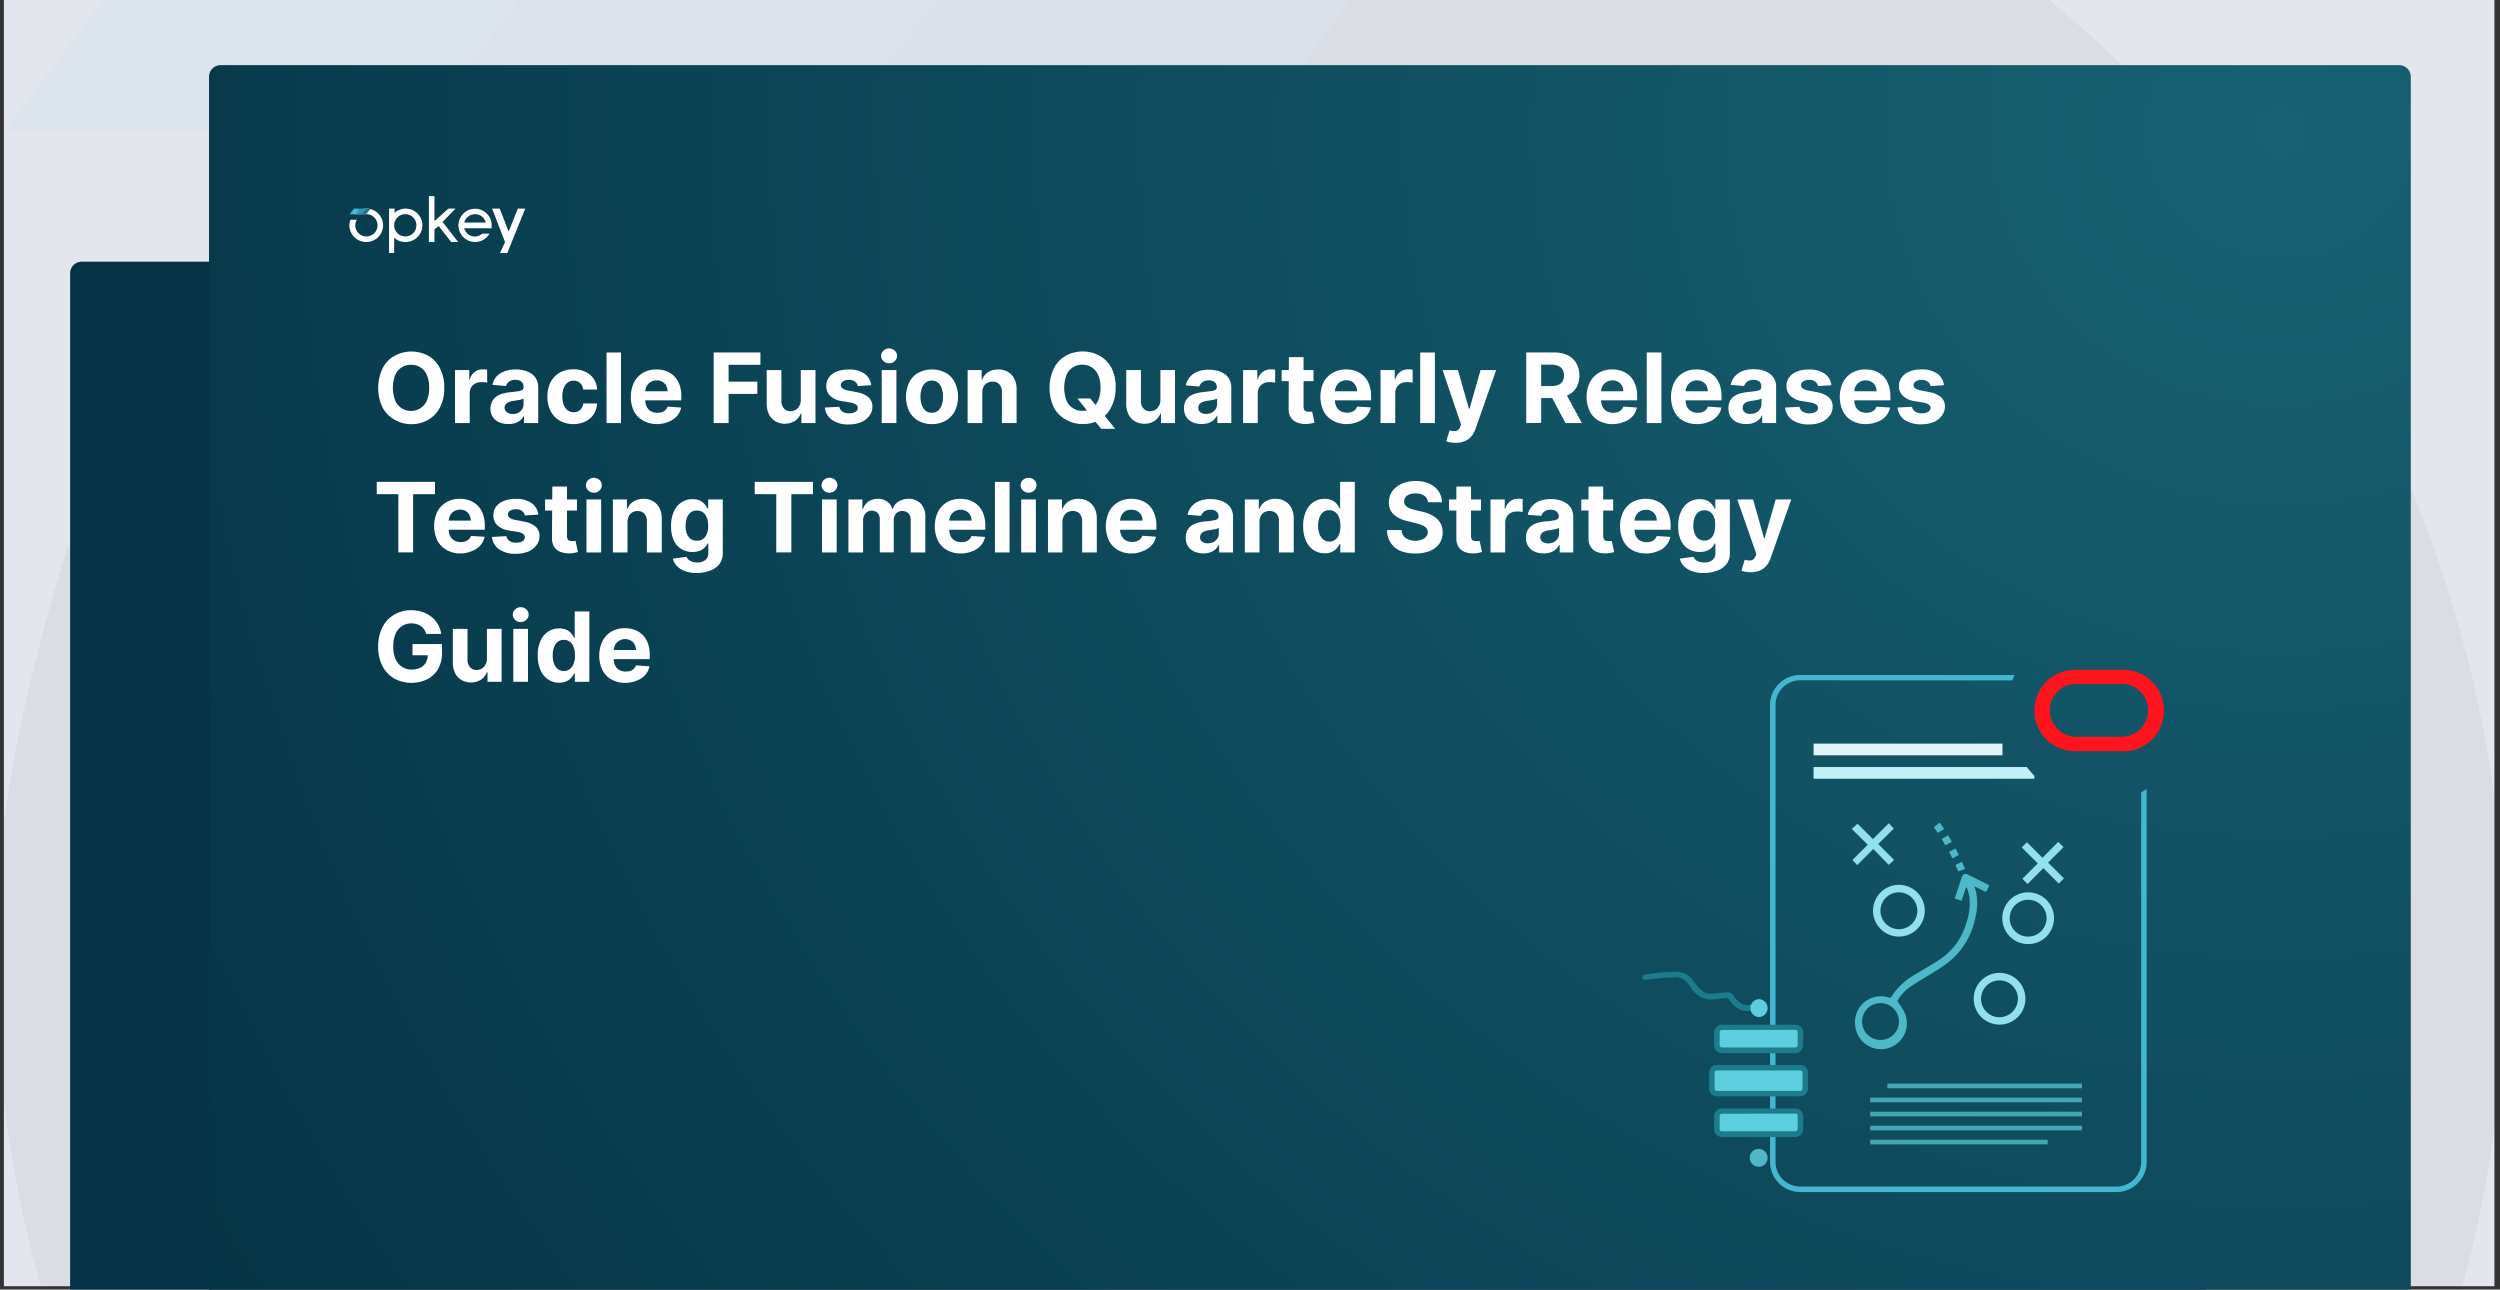 <svg id="Layer_1" data-name="Layer 1" xmlns="http://www.w3.org/2000/svg" xmlns:xlink="http://www.w3.org/1999/xlink" viewBox="0 0 386.46 199.34"><rect x="0" y="0" width="386.46" height="199.34" fill="#333333" stroke="none"/><defs><style>.cls-1{fill:none;}.cls-2{fill:#e4e6ee;}.cls-3{opacity:0.05;}.cls-4{fill:#242830;}.cls-10,.cls-4{fill-rule:evenodd;}.cls-5{fill:#1c7c92;}.cls-6{fill:#299bb5;}.cls-7{fill:#44bcd6;}.cls-8{fill:#053345;}.cls-9{fill:url(#radial-gradient);}.cls-10,.cls-11{fill:#fff;}.cls-12{fill:#44b6d0;}.cls-13{fill:#e0f5f8;}.cls-14{fill:#c3f1f8;}.cls-15{opacity:0.68;}.cls-16{fill:#5dcede;}.cls-17{clip-path:url(#clip-path);}.cls-18{fill:#4eb7c8;}.cls-19{fill:#91e0eb;}.cls-20{fill:#ff131d;}.cls-21{fill:#1c7c8c;}</style><radialGradient id="radial-gradient" cx="362.95" cy="-728.74" r="366.8" gradientTransform="matrix(1.03, 0, 0, -0.97, -21.3, -686.52)" gradientUnits="userSpaceOnUse"><stop offset="0" stop-color="#176172"/><stop offset="1" stop-color="#053345"/></radialGradient><clipPath id="clip-path"><circle class="cls-1" cx="324.49" cy="109.85" r="14.19"/></clipPath></defs><rect class="cls-2" x="0.6" y="-0.17" width="385" height="199"/><g class="cls-3"><path class="cls-4" d="M316.55-.17H71.46A194.59,194.59,0,0,0,50.69,20.17H194c70.87,0,128.86,58,128.86,128.85a127.76,127.76,0,0,1-10.37,50.49h68A192,192,0,0,0,387.31,149C387.31,89.12,359.69,35.35,316.55-.17Z"/><path class="cls-4" d="M75.55,199.51A127.51,127.51,0,0,1,65.18,149c0-24.16,6.45-45.1,17.72-64.42H10.42C4,105.53-.85,126.47-.85,149a198.2,198.2,0,0,0,7.31,50.49Z"/><polygon class="cls-5" points="144.86 -0.17 129.61 20.17 194.03 20.17 208.88 -0.17 144.86 -0.17"/><polygon class="cls-6" points="80.44 -0.17 65.18 20.17 129.61 20.17 144.86 -0.17 80.44 -0.17"/><polygon class="cls-7" points="16.01 -0.17 0.76 20.17 65.18 20.17 80.44 -0.17 16.01 -0.17"/></g><path class="cls-8" d="M341,199.51H10.84V42.23a1.8,1.8,0,0,1,1.79-1.78H339.22A1.8,1.8,0,0,1,341,42.23Z"/><path class="cls-9" d="M372.67,199.51H32.31V11.85a1.8,1.8,0,0,1,1.79-1.78H370.88a1.8,1.8,0,0,1,1.79,1.78Z"/><path class="cls-10" d="M56.64,37.41a2.58,2.58,0,0,0,0-5.16,2.5,2.5,0,0,0-1.91.86h1.91a1.72,1.72,0,1,1-1.72,1.72,1.64,1.64,0,0,1,.24-.86h-1a3.17,3.17,0,0,0-.15.86,2.59,2.59,0,0,0,2.62,2.58Z"/><path class="cls-6" d="M55.57,32.25h.85l-.64.86h-.86Z"/><path class="cls-7" d="M54.71,32.25h.86l-.65.86h-.86Z"/><path class="cls-11" d="M60.08,39.12h.85V36.76a2.64,2.64,0,0,0,1.74.65A2.58,2.58,0,1,0,61,32.9v-.65h-.86v6.87Zm2.57-2.57a1.72,1.72,0,1,1,1.72-1.72A1.72,1.72,0,0,1,62.65,36.55Z"/><path class="cls-11" d="M69.74,37.41h1.09l-2.42-3.1,2-2.06h-1.1l-2.15,1.93V30.32H66.3v7.09h.86V35.47l.65-.53Z"/><path class="cls-11" d="M76,34.61a2.57,2.57,0,1,0-.33,1.51H74.55A1.7,1.7,0,0,1,72.14,36a1.75,1.75,0,0,1-.38-.71H76Zm-4.23-.21a1.72,1.72,0,0,1,1.65-1.29,1.69,1.69,0,0,1,1.67,1.29Z"/><path class="cls-11" d="M80.05,32.25l-1.42,3.54-1.38-3.54H76.07l2,5.16-.77,1.71h1.12l2.77-6.87Z"/><path class="cls-5" d="M57.22,32.32l-.58.79h-.86l.64-.86h.22A2.25,2.25,0,0,1,57.22,32.32Z"/><path class="cls-11" d="M68.68,59.94A6.35,6.35,0,0,1,68,63a4.71,4.71,0,0,1-1.84,1.91,5.16,5.16,0,0,1-2.6.66A5.07,5.07,0,0,1,61,64.88,4.6,4.6,0,0,1,59.14,63a7.09,7.09,0,0,1,0-6.06A4.54,4.54,0,0,1,61,55a5.47,5.47,0,0,1,5.21,0A4.59,4.59,0,0,1,68,56.91,6.28,6.28,0,0,1,68.68,59.94Zm-2.34,0A4.9,4.9,0,0,0,66,58a2.6,2.6,0,0,0-1-1.2,2.53,2.53,0,0,0-1.46-.41,2.57,2.57,0,0,0-1.46.41,2.65,2.65,0,0,0-1,1.2,5.61,5.61,0,0,0,0,3.9,2.65,2.65,0,0,0,1,1.2,2.58,2.58,0,0,0,1.46.42A2.53,2.53,0,0,0,65,63.09a2.6,2.6,0,0,0,1-1.2A4.9,4.9,0,0,0,66.34,59.94Z"/><path class="cls-11" d="M70.34,65.4V57.21h2.2v1.43h.09a2.12,2.12,0,0,1,.75-1.15,2,2,0,0,1,1.21-.39,2.36,2.36,0,0,1,.37,0,1.7,1.7,0,0,1,.35.06v2a2.88,2.88,0,0,0-.45-.08,3.16,3.16,0,0,0-.51,0,1.83,1.83,0,0,0-.89.21,1.63,1.63,0,0,0-.62.6,1.73,1.73,0,0,0-.23.89V65.4Z"/><path class="cls-11" d="M78.58,65.55a3.46,3.46,0,0,1-1.4-.27,2.2,2.2,0,0,1-1-.82,2.38,2.38,0,0,1-.36-1.35A2.32,2.32,0,0,1,76.11,62a2.14,2.14,0,0,1,.68-.75,3.41,3.41,0,0,1,1-.43,8,8,0,0,1,1.16-.2c.47-.05.85-.09,1.15-.14a1.5,1.5,0,0,0,.63-.2.45.45,0,0,0,.2-.39v0A1,1,0,0,0,80.6,59a1.35,1.35,0,0,0-.9-.28,1.57,1.57,0,0,0-1,.27,1.3,1.3,0,0,0-.48.68l-2.1-.17a2.79,2.79,0,0,1,.63-1.29A3,3,0,0,1,78,57.4a4.77,4.77,0,0,1,1.72-.29,5.11,5.11,0,0,1,1.31.16,3.29,3.29,0,0,1,1.11.49,2.44,2.44,0,0,1,.77.86,2.61,2.61,0,0,1,.29,1.26V65.4H81V64.26H81a2.32,2.32,0,0,1-.53.68,2.43,2.43,0,0,1-.79.45A3.21,3.21,0,0,1,78.58,65.55ZM79.23,64a1.9,1.9,0,0,0,.88-.19,1.52,1.52,0,0,0,.6-.55,1.34,1.34,0,0,0,.22-.77V61.6a1.13,1.13,0,0,1-.29.13,3.52,3.52,0,0,1-.41.1l-.46.08-.42.06a2.67,2.67,0,0,0-.69.19,1.12,1.12,0,0,0-.47.34A.85.85,0,0,0,78,63a.79.79,0,0,0,.34.7A1.43,1.43,0,0,0,79.23,64Z"/><path class="cls-11" d="M88.65,65.56A4.18,4.18,0,0,1,86.48,65a3.55,3.55,0,0,1-1.38-1.49,4.77,4.77,0,0,1-.48-2.19,4.83,4.83,0,0,1,.48-2.21,3.7,3.7,0,0,1,1.39-1.49,4.19,4.19,0,0,1,2.14-.53,4.27,4.27,0,0,1,1.88.39,3.08,3.08,0,0,1,1.27,1.09,3.13,3.13,0,0,1,.52,1.65H90.16a1.66,1.66,0,0,0-.48-1,1.38,1.38,0,0,0-1-.37,1.52,1.52,0,0,0-.92.28,1.9,1.9,0,0,0-.61.83,3.64,3.64,0,0,0-.22,1.32,3.74,3.74,0,0,0,.22,1.33,1.82,1.82,0,0,0,.61.83,1.61,1.61,0,0,0,1.62.13,1.37,1.37,0,0,0,.52-.47,1.82,1.82,0,0,0,.27-.73H92.3a3.48,3.48,0,0,1-.51,1.65,3.14,3.14,0,0,1-1.25,1.11A4.31,4.31,0,0,1,88.65,65.56Z"/><path class="cls-11" d="M96,54.49V65.4H93.76V54.49Z"/><path class="cls-11" d="M101.57,65.56A4.35,4.35,0,0,1,99.4,65,3.46,3.46,0,0,1,98,63.58a5.3,5.3,0,0,1,0-4.45,3.68,3.68,0,0,1,1.38-1.49,4.07,4.07,0,0,1,2.1-.53,4.17,4.17,0,0,1,1.51.26,3.46,3.46,0,0,1,1.22.77,3.66,3.66,0,0,1,.82,1.3,5.08,5.08,0,0,1,.29,1.82v.63H98.41V60.48h4.78a1.66,1.66,0,0,0-.22-.87,1.5,1.5,0,0,0-.58-.59,1.69,1.69,0,0,0-.88-.22,1.74,1.74,0,0,0-.91.24,1.74,1.74,0,0,0-.85,1.51v1.34a2.26,2.26,0,0,0,.23,1,1.56,1.56,0,0,0,.64.68,2,2,0,0,0,1,.24,2.19,2.19,0,0,0,.7-.1,1.36,1.36,0,0,0,.88-.85l2.09.14a2.74,2.74,0,0,1-.65,1.32,3.13,3.13,0,0,1-1.27.87A4.67,4.67,0,0,1,101.57,65.56Z"/><path class="cls-11" d="M110.32,65.4V54.49h7.23v1.9h-4.92V59h4.44v1.9h-4.44V65.4Z"/><path class="cls-11" d="M123.79,61.91v-4.7h2.27V65.4h-2.18V63.91h-.08a2.49,2.49,0,0,1-.92,1.16,3,3,0,0,1-3,.06,2.49,2.49,0,0,1-1-1.06,3.79,3.79,0,0,1-.36-1.65V57.21h2.27V62a1.71,1.71,0,0,0,.39,1.14,1.31,1.31,0,0,0,1,.43,1.72,1.72,0,0,0,.77-.19,1.49,1.49,0,0,0,.57-.57A1.72,1.72,0,0,0,123.79,61.91Z"/><path class="cls-11" d="M134.68,59.55l-2.08.13a1.05,1.05,0,0,0-.23-.49,1.15,1.15,0,0,0-.46-.34,1.59,1.59,0,0,0-.68-.13,1.66,1.66,0,0,0-.89.22.67.67,0,0,0-.36.59.62.62,0,0,0,.24.49,1.84,1.84,0,0,0,.8.33l1.48.29a3.73,3.73,0,0,1,1.78.79,1.87,1.87,0,0,1,.58,1.43,2.18,2.18,0,0,1-.47,1.41,3,3,0,0,1-1.29,1,5,5,0,0,1-1.88.34,4.41,4.41,0,0,1-2.58-.68A2.61,2.61,0,0,1,127.51,63l2.23-.12a1.13,1.13,0,0,0,.49.75,1.71,1.71,0,0,0,1,.26,1.84,1.84,0,0,0,1-.23.7.7,0,0,0,.37-.6.62.62,0,0,0-.26-.51,2.12,2.12,0,0,0-.79-.31L130.09,62a3.33,3.33,0,0,1-1.78-.83,2.05,2.05,0,0,1-.58-1.51,2.16,2.16,0,0,1,.43-1.35,2.65,2.65,0,0,1,1.21-.88,4.85,4.85,0,0,1,1.82-.31,4.12,4.12,0,0,1,2.45.65A2.57,2.57,0,0,1,134.68,59.55Z"/><path class="cls-11" d="M137.44,56.16a1.24,1.24,0,0,1-.87-.34,1.06,1.06,0,0,1-.36-.81,1.09,1.09,0,0,1,.36-.81,1.27,1.27,0,0,1,.87-.34,1.25,1.25,0,0,1,.87.34,1.09,1.09,0,0,1,0,1.62A1.21,1.21,0,0,1,137.44,56.16ZM136.3,65.4V57.21h2.27V65.4Z"/><path class="cls-11" d="M144.07,65.56a4.19,4.19,0,0,1-2.14-.53,3.61,3.61,0,0,1-1.39-1.48,5.25,5.25,0,0,1,0-4.43,3.49,3.49,0,0,1,1.39-1.48,4.61,4.61,0,0,1,4.29,0,3.55,3.55,0,0,1,1.39,1.48,5.25,5.25,0,0,1,0,4.43A3.67,3.67,0,0,1,146.22,65,4.2,4.2,0,0,1,144.07,65.56Zm0-1.76a1.43,1.43,0,0,0,.94-.32,2,2,0,0,0,.57-.89,3.8,3.8,0,0,0,.2-1.27,3.85,3.85,0,0,0-.2-1.27,2.08,2.08,0,0,0-.57-.89,1.43,1.43,0,0,0-.94-.32,1.48,1.48,0,0,0-1,.32,2,2,0,0,0-.58.89,3.85,3.85,0,0,0-.2,1.27,3.8,3.8,0,0,0,.2,1.27,2,2,0,0,0,.58.89A1.48,1.48,0,0,0,144.09,63.8Z"/><path class="cls-11" d="M151.85,60.67V65.4h-2.27V57.21h2.17v1.45h.09a2.26,2.26,0,0,1,.91-1.13,2.76,2.76,0,0,1,1.55-.42,2.87,2.87,0,0,1,1.49.37,2.52,2.52,0,0,1,1,1.06,3.53,3.53,0,0,1,.36,1.65V65.4h-2.27V60.59a1.65,1.65,0,0,0-.39-1.17A1.35,1.35,0,0,0,153.4,59a1.61,1.61,0,0,0-.8.2,1.32,1.32,0,0,0-.55.57A1.94,1.94,0,0,0,151.85,60.67Z"/><path class="cls-11" d="M172.46,59.94a6.35,6.35,0,0,1-.68,3A4.75,4.75,0,0,1,170,64.89a5.16,5.16,0,0,1-2.6.66,5.07,5.07,0,0,1-2.61-.67A4.69,4.69,0,0,1,162.91,63a7.19,7.19,0,0,1,0-6.06A4.63,4.63,0,0,1,164.74,55,5.47,5.47,0,0,1,170,55a4.63,4.63,0,0,1,1.83,1.91A6.28,6.28,0,0,1,172.46,59.94Zm-2.34,0a4.89,4.89,0,0,0-.35-1.95,2.65,2.65,0,0,0-1-1.2,2.57,2.57,0,0,0-1.46-.41,2.53,2.53,0,0,0-1.46.41,2.6,2.6,0,0,0-1,1.2,5.76,5.76,0,0,0,0,3.9,2.6,2.6,0,0,0,1,1.2,2.53,2.53,0,0,0,1.46.42,2.58,2.58,0,0,0,1.46-.42,2.65,2.65,0,0,0,1-1.2A4.89,4.89,0,0,0,170.12,59.94Zm-3.57,1.66h2l1,1.27,1,1.13,1.83,2.29h-2.15l-1.26-1.54-.64-.92Z"/><path class="cls-11" d="M179.38,61.91v-4.7h2.26V65.4h-2.17V63.91h-.09a2.43,2.43,0,0,1-.92,1.16,2.72,2.72,0,0,1-1.56.43,2.77,2.77,0,0,1-1.45-.37,2.62,2.62,0,0,1-1-1.06,3.65,3.65,0,0,1-.35-1.65V57.21h2.27V62a1.61,1.61,0,0,0,.39,1.14,1.29,1.29,0,0,0,1,.43,1.69,1.69,0,0,0,.77-.19,1.51,1.51,0,0,0,.58-.57A1.72,1.72,0,0,0,179.38,61.91Z"/><path class="cls-11" d="M185.79,65.55a3.46,3.46,0,0,1-1.4-.27,2.2,2.2,0,0,1-1-.82,2.38,2.38,0,0,1-.36-1.35,2.43,2.43,0,0,1,.25-1.14,2.14,2.14,0,0,1,.68-.75,3.41,3.41,0,0,1,1-.43,8,8,0,0,1,1.16-.2c.47-.05.86-.09,1.15-.14a1.5,1.5,0,0,0,.63-.2.45.45,0,0,0,.2-.39v0a1,1,0,0,0-.32-.78,1.35,1.35,0,0,0-.9-.28,1.57,1.57,0,0,0-1,.27,1.3,1.3,0,0,0-.48.68l-2.1-.17a2.89,2.89,0,0,1,.63-1.29,3,3,0,0,1,1.21-.85,4.81,4.81,0,0,1,1.72-.29,5.11,5.11,0,0,1,1.31.16,3.29,3.29,0,0,1,1.11.49,2.35,2.35,0,0,1,.77.86,2.61,2.61,0,0,1,.29,1.26V65.4h-2.16V64.26h-.06a2.32,2.32,0,0,1-.53.68,2.43,2.43,0,0,1-.79.45A3.21,3.21,0,0,1,185.79,65.55Zm.65-1.57a1.9,1.9,0,0,0,.88-.19,1.52,1.52,0,0,0,.6-.55,1.34,1.34,0,0,0,.22-.77V61.6a1,1,0,0,1-.29.13,3.52,3.52,0,0,1-.41.1l-.46.08-.41.06a2.64,2.64,0,0,0-.7.19,1.19,1.19,0,0,0-.47.34.91.91,0,0,0-.16.54.79.79,0,0,0,.34.7A1.43,1.43,0,0,0,186.44,64Z"/><path class="cls-11" d="M192.16,65.4V57.21h2.2v1.43h.08a2.08,2.08,0,0,1,.76-1.15,2,2,0,0,1,1.21-.39,2.42,2.42,0,0,1,.37,0,1.59,1.59,0,0,1,.34.06v2a2.52,2.52,0,0,0-.44-.08,3.28,3.28,0,0,0-.52,0,1.86,1.86,0,0,0-.89.21,1.78,1.78,0,0,0-.62.6,1.73,1.73,0,0,0-.22.89V65.4Z"/><path class="cls-11" d="M203.05,57.21v1.71h-4.93V57.21Zm-3.81-2h2.27v7.63a1,1,0,0,0,.1.49.46.46,0,0,0,.27.24,1,1,0,0,0,.4.07,1.73,1.73,0,0,0,.32,0l.24,0,.36,1.69-.48.12a3.66,3.66,0,0,1-.75.09,3.37,3.37,0,0,1-1.43-.22,2.06,2.06,0,0,1-1-.78,2.37,2.37,0,0,1-.34-1.33Z"/><path class="cls-11" d="M208.17,65.56A4.38,4.38,0,0,1,206,65a3.52,3.52,0,0,1-1.4-1.46,5.3,5.3,0,0,1,0-4.45A3.68,3.68,0,0,1,206,57.64a4.09,4.09,0,0,1,2.1-.53,4.17,4.17,0,0,1,1.51.26,3.42,3.42,0,0,1,1.23.77,3.5,3.5,0,0,1,.81,1.3,5.07,5.07,0,0,1,.3,1.82v.63H205V60.48h4.77a1.75,1.75,0,0,0-.21-.87A1.52,1.52,0,0,0,209,59a1.66,1.66,0,0,0-.87-.22,1.75,1.75,0,0,0-.92.24,1.78,1.78,0,0,0-.62.63,2,2,0,0,0-.23.88v1.34a2.26,2.26,0,0,0,.23,1,1.62,1.62,0,0,0,.64.68,2,2,0,0,0,1,.24,2.17,2.17,0,0,0,.69-.1,1.61,1.61,0,0,0,.54-.32,1.46,1.46,0,0,0,.34-.53l2.1.14a2.83,2.83,0,0,1-.65,1.32,3.13,3.13,0,0,1-1.27.87A4.73,4.73,0,0,1,208.17,65.56Z"/><path class="cls-11" d="M213.41,65.4V57.21h2.2v1.43h.08a2.12,2.12,0,0,1,.75-1.15,2,2,0,0,1,1.22-.39,2.42,2.42,0,0,1,.37,0,1.59,1.59,0,0,1,.34.06v2a2.52,2.52,0,0,0-.44-.08,3.28,3.28,0,0,0-.52,0,1.86,1.86,0,0,0-.89.21,1.7,1.7,0,0,0-.62.6,1.73,1.73,0,0,0-.22.89V65.4Z"/><path class="cls-11" d="M221.81,54.49V65.4h-2.27V54.49Z"/><path class="cls-11" d="M225,68.45a4.14,4.14,0,0,1-.81-.07,3.46,3.46,0,0,1-.62-.16l.51-1.7a2.11,2.11,0,0,0,1,.1,1,1,0,0,0,.65-.64l.13-.35L223,57.21h2.38l1.7,6h.08l1.71-6h2.41l-3.18,9.06a3.89,3.89,0,0,1-.62,1.14,2.58,2.58,0,0,1-1,.76A3.49,3.49,0,0,1,225,68.45Z"/><path class="cls-11" d="M235.93,65.4V54.49h4.3a4.61,4.61,0,0,1,2.12.44,3.07,3.07,0,0,1,1.33,1.24,3.66,3.66,0,0,1,.46,1.88,3.49,3.49,0,0,1-.47,1.87,3,3,0,0,1-1.35,1.19,5,5,0,0,1-2.15.42h-2.88V59.68h2.51a2.71,2.71,0,0,0,1.1-.19,1.3,1.3,0,0,0,.65-.54,1.76,1.76,0,0,0,.22-.9,1.87,1.87,0,0,0-.22-.92,1.39,1.39,0,0,0-.65-.56,2.79,2.79,0,0,0-1.11-.2h-1.55v9Zm5.89-5,2.71,5H242l-2.66-5Z"/><path class="cls-11" d="M249.32,65.56a4.38,4.38,0,0,1-2.17-.52,3.46,3.46,0,0,1-1.4-1.46,5.3,5.3,0,0,1,0-4.45,3.68,3.68,0,0,1,1.38-1.49,4.09,4.09,0,0,1,2.1-.53,4.17,4.17,0,0,1,1.51.26,3.5,3.5,0,0,1,1.23.77,3.64,3.64,0,0,1,.81,1.3,5.07,5.07,0,0,1,.3,1.82v.63h-6.91V60.48h4.77a1.75,1.75,0,0,0-.21-.87,1.59,1.59,0,0,0-.59-.59,1.66,1.66,0,0,0-.87-.22,1.75,1.75,0,0,0-.92.24,1.78,1.78,0,0,0-.62.63,1.89,1.89,0,0,0-.23.88v1.34a2.26,2.26,0,0,0,.23,1,1.62,1.62,0,0,0,.64.68,2,2,0,0,0,1,.24,2.17,2.17,0,0,0,.69-.1,1.61,1.61,0,0,0,.54-.32,1.46,1.46,0,0,0,.34-.53l2.1.14a2.93,2.93,0,0,1-.65,1.32,3.2,3.2,0,0,1-1.27.87A4.76,4.76,0,0,1,249.32,65.56Z"/><path class="cls-11" d="M256.83,54.49V65.4h-2.27V54.49Z"/><path class="cls-11" d="M262.36,65.56a4.38,4.38,0,0,1-2.17-.52,3.44,3.44,0,0,1-1.39-1.46,5.3,5.3,0,0,1,0-4.45,3.55,3.55,0,0,1,1.38-1.49,4,4,0,0,1,2.09-.53,4.13,4.13,0,0,1,1.51.26,3.42,3.42,0,0,1,1.23.77,3.66,3.66,0,0,1,.82,1.3,5.3,5.3,0,0,1,.29,1.82v.63h-6.91V60.48H264a1.75,1.75,0,0,0-.21-.87,1.52,1.52,0,0,0-.59-.59,1.66,1.66,0,0,0-.87-.22,1.72,1.72,0,0,0-1.53.87,1.78,1.78,0,0,0-.23.88v1.34a2.26,2.26,0,0,0,.22,1,1.64,1.64,0,0,0,.65.68,1.9,1.9,0,0,0,1,.24,2.24,2.24,0,0,0,.7-.1,1.67,1.67,0,0,0,.53-.32,1.34,1.34,0,0,0,.34-.53l2.1.14a2.74,2.74,0,0,1-.65,1.32,3.13,3.13,0,0,1-1.27.87A4.69,4.69,0,0,1,262.36,65.56Z"/><path class="cls-11" d="M269.93,65.55a3.41,3.41,0,0,1-1.39-.27,2.29,2.29,0,0,1-1-.82,2.46,2.46,0,0,1-.35-1.35,2.32,2.32,0,0,1,.25-1.14,2,2,0,0,1,.68-.75,3.47,3.47,0,0,1,1-.43,8.5,8.5,0,0,1,1.16-.2c.48-.05.86-.09,1.15-.14a1.61,1.61,0,0,0,.64-.2.44.44,0,0,0,.19-.39v0A1,1,0,0,0,272,59a1.36,1.36,0,0,0-.9-.28,1.61,1.61,0,0,0-1,.27,1.3,1.3,0,0,0-.48.68l-2.09-.17a2.78,2.78,0,0,1,.62-1.29,3.08,3.08,0,0,1,1.22-.85,4.77,4.77,0,0,1,1.72-.29,5.17,5.17,0,0,1,1.31.16,3.38,3.38,0,0,1,1.11.49,2.54,2.54,0,0,1,.77.86,2.61,2.61,0,0,1,.28,1.26V65.4h-2.15V64.26h-.06a2.5,2.5,0,0,1-.53.68,2.54,2.54,0,0,1-.79.45A3.23,3.23,0,0,1,269.93,65.55Zm.65-1.57a1.94,1.94,0,0,0,.89-.19,1.67,1.67,0,0,0,.6-.55,1.34,1.34,0,0,0,.22-.77V61.6a1.13,1.13,0,0,1-.29.13,3.52,3.52,0,0,1-.41.1l-.46.08-.42.06a2.75,2.75,0,0,0-.7.19,1.09,1.09,0,0,0-.46.34.85.85,0,0,0-.16.54.81.81,0,0,0,.33.7A1.48,1.48,0,0,0,270.58,64Z"/><path class="cls-11" d="M283.11,59.55l-2.07.13a1.3,1.3,0,0,0-.23-.49,1.23,1.23,0,0,0-.46-.34,1.59,1.59,0,0,0-.68-.13,1.63,1.63,0,0,0-.89.22.68.68,0,0,0-.37.59.62.62,0,0,0,.24.49,1.9,1.9,0,0,0,.8.33l1.48.29a3.73,3.73,0,0,1,1.78.79,1.88,1.88,0,0,1,.59,1.43,2.24,2.24,0,0,1-.47,1.41,3.15,3.15,0,0,1-1.29,1,5,5,0,0,1-1.88.34,4.42,4.42,0,0,1-2.59-.68A2.65,2.65,0,0,1,275.94,63l2.24-.12a1.1,1.1,0,0,0,.49.75,1.68,1.68,0,0,0,1,.26,1.79,1.79,0,0,0,1-.23.68.68,0,0,0,.37-.6.62.62,0,0,0-.26-.51,2.05,2.05,0,0,0-.79-.31L278.53,62a3.37,3.37,0,0,1-1.79-.83,2.09,2.09,0,0,1-.58-1.51,2.16,2.16,0,0,1,.43-1.35,2.71,2.71,0,0,1,1.21-.88,4.87,4.87,0,0,1,1.83-.31,4.09,4.09,0,0,1,2.44.65A2.54,2.54,0,0,1,283.11,59.55Z"/><path class="cls-11" d="M288.46,65.56a4.38,4.38,0,0,1-2.17-.52,3.52,3.52,0,0,1-1.4-1.46,5.3,5.3,0,0,1,0-4.45,3.68,3.68,0,0,1,1.38-1.49,4.09,4.09,0,0,1,2.1-.53,4.17,4.17,0,0,1,1.51.26,3.42,3.42,0,0,1,1.23.77,3.5,3.5,0,0,1,.81,1.3,5.07,5.07,0,0,1,.3,1.82v.63h-6.91V60.48h4.77a1.75,1.75,0,0,0-.21-.87,1.52,1.52,0,0,0-.59-.59,1.66,1.66,0,0,0-.87-.22,1.75,1.75,0,0,0-.92.24,1.78,1.78,0,0,0-.62.63,1.89,1.89,0,0,0-.23.88v1.34a2.26,2.26,0,0,0,.23,1,1.62,1.62,0,0,0,.64.68,2,2,0,0,0,1,.24,2.17,2.17,0,0,0,.69-.1,1.61,1.61,0,0,0,.54-.32,1.46,1.46,0,0,0,.34-.53l2.1.14a2.93,2.93,0,0,1-.65,1.32,3.13,3.13,0,0,1-1.27.87A4.73,4.73,0,0,1,288.46,65.56Z"/><path class="cls-11" d="M300.5,59.55l-2.07.13a1.3,1.3,0,0,0-.23-.49,1.23,1.23,0,0,0-.46-.34,1.59,1.59,0,0,0-.68-.13,1.66,1.66,0,0,0-.89.22.67.67,0,0,0-.36.59A.61.61,0,0,0,296,60a2,2,0,0,0,.81.33l1.48.29a3.74,3.74,0,0,1,1.77.79,1.84,1.84,0,0,1,.59,1.43,2.24,2.24,0,0,1-.47,1.41,3,3,0,0,1-1.29,1,5,5,0,0,1-1.88.34,4.42,4.42,0,0,1-2.59-.68A2.65,2.65,0,0,1,293.33,63l2.24-.12a1.1,1.1,0,0,0,.49.75,1.7,1.7,0,0,0,1,.26,1.79,1.79,0,0,0,1-.23.68.68,0,0,0,.37-.6.62.62,0,0,0-.26-.51,2.06,2.06,0,0,0-.78-.31L295.92,62a3.29,3.29,0,0,1-1.78-.83,2.06,2.06,0,0,1-.59-1.51A2.22,2.22,0,0,1,294,58.3a2.71,2.71,0,0,1,1.21-.88,4.87,4.87,0,0,1,1.83-.31,4.09,4.09,0,0,1,2.44.65A2.54,2.54,0,0,1,300.5,59.55Z"/><path class="cls-11" d="M58.24,76.39v-1.9h9v1.9H63.86v9H61.58v-9Z"/><path class="cls-11" d="M71.17,85.56A4.38,4.38,0,0,1,69,85a3.52,3.52,0,0,1-1.4-1.46,5.3,5.3,0,0,1,0-4.45A3.64,3.64,0,0,1,69,77.64a4,4,0,0,1,2.09-.53,4.13,4.13,0,0,1,1.51.26,3.42,3.42,0,0,1,1.23.77,3.66,3.66,0,0,1,.82,1.3,5.3,5.3,0,0,1,.29,1.82v.63H68V80.48h4.77a1.75,1.75,0,0,0-.21-.87A1.52,1.52,0,0,0,72,79a1.66,1.66,0,0,0-.87-.22,1.72,1.72,0,0,0-.91.24,1.63,1.63,0,0,0-.62.63,1.78,1.78,0,0,0-.23.88v1.34a2.26,2.26,0,0,0,.22,1,1.58,1.58,0,0,0,.65.68,1.9,1.9,0,0,0,1,.24,2.17,2.17,0,0,0,.69-.1,1.61,1.61,0,0,0,.54-.32,1.46,1.46,0,0,0,.34-.53l2.1.14a2.83,2.83,0,0,1-.65,1.32,3.13,3.13,0,0,1-1.27.87A4.73,4.73,0,0,1,71.17,85.56Z"/><path class="cls-11" d="M83.22,79.55l-2.08.13a1.16,1.16,0,0,0-.23-.49,1.23,1.23,0,0,0-.46-.34,1.59,1.59,0,0,0-.68-.13,1.66,1.66,0,0,0-.89.22.67.67,0,0,0-.36.59.64.64,0,0,0,.23.49,2,2,0,0,0,.81.33l1.48.29a3.78,3.78,0,0,1,1.78.79,1.87,1.87,0,0,1,.58,1.43,2.18,2.18,0,0,1-.47,1.41,3,3,0,0,1-1.29,1,5,5,0,0,1-1.88.34,4.44,4.44,0,0,1-2.59-.68A2.63,2.63,0,0,1,76.05,83l2.23-.12a1.13,1.13,0,0,0,.49.75,1.71,1.71,0,0,0,1,.26,1.84,1.84,0,0,0,1-.23.73.73,0,0,0,.37-.6.64.64,0,0,0-.26-.51,2.12,2.12,0,0,0-.79-.31L78.63,82a3.33,3.33,0,0,1-1.78-.83,2.05,2.05,0,0,1-.58-1.51,2.21,2.21,0,0,1,.42-1.35,2.71,2.71,0,0,1,1.21-.88,4.87,4.87,0,0,1,1.83-.31,4.12,4.12,0,0,1,2.45.65A2.57,2.57,0,0,1,83.22,79.55Z"/><path class="cls-11" d="M89.19,77.21v1.71H84.26V77.21Zm-3.81-2h2.27v7.63a1.1,1.1,0,0,0,.09.49.52.52,0,0,0,.27.24,1,1,0,0,0,.41.07l.32,0,.24,0,.36,1.69-.48.12a3.85,3.85,0,0,1-.75.09,3.41,3.41,0,0,1-1.44-.22,2,2,0,0,1-1-.78,2.37,2.37,0,0,1-.34-1.33Z"/><path class="cls-11" d="M91.81,76.16a1.21,1.21,0,0,1-.87-.34,1.06,1.06,0,0,1-.36-.81,1.09,1.09,0,0,1,.36-.81,1.27,1.27,0,0,1,1.73,0,1.09,1.09,0,0,1,0,1.62A1.17,1.17,0,0,1,91.81,76.16ZM90.66,85.4V77.21h2.27V85.4Z"/><path class="cls-11" d="M97,80.67V85.4H94.74V77.21h2.17v1.45H97a2.26,2.26,0,0,1,.91-1.13,2.79,2.79,0,0,1,1.55-.42,2.87,2.87,0,0,1,1.49.37,2.6,2.6,0,0,1,1,1.06,3.65,3.65,0,0,1,.35,1.65V85.4H100V80.59a1.65,1.65,0,0,0-.39-1.17A1.35,1.35,0,0,0,98.56,79a1.61,1.61,0,0,0-.8.2,1.32,1.32,0,0,0-.55.57A2.07,2.07,0,0,0,97,80.67Z"/><path class="cls-11" d="M107.76,88.58a5.28,5.28,0,0,1-1.89-.3,3.21,3.21,0,0,1-1.25-.8,2.41,2.41,0,0,1-.6-1.12l2.1-.29a1.29,1.29,0,0,0,.3.43,1.54,1.54,0,0,0,.55.32,2.32,2.32,0,0,0,.84.13A2,2,0,0,0,109,86.6a1.34,1.34,0,0,0,.49-1.16V84h-.1a2.2,2.2,0,0,1-.45.64,2.28,2.28,0,0,1-.77.5,3.06,3.06,0,0,1-1.11.19,3.28,3.28,0,0,1-1.68-.43,3,3,0,0,1-1.2-1.32,5,5,0,0,1-.44-2.24,5.3,5.3,0,0,1,.45-2.32,3.22,3.22,0,0,1,1.21-1.4,3.07,3.07,0,0,1,1.65-.46,2.62,2.62,0,0,1,1.15.23,2.21,2.21,0,0,1,.75.58,2.85,2.85,0,0,1,.44.67h.08V77.21h2.26v8.27a2.8,2.8,0,0,1-.51,1.71,3.16,3.16,0,0,1-1.42,1A5.76,5.76,0,0,1,107.76,88.58Zm0-5a1.54,1.54,0,0,0,.92-.27,1.72,1.72,0,0,0,.59-.79,3.24,3.24,0,0,0,.2-1.23,3.38,3.38,0,0,0-.2-1.25,1.8,1.8,0,0,0-.58-.82,1.48,1.48,0,0,0-.93-.3,1.5,1.5,0,0,0-1,.3,1.92,1.92,0,0,0-.58.84,3.52,3.52,0,0,0-.2,1.23,3.43,3.43,0,0,0,.2,1.22,1.87,1.87,0,0,0,.58.8A1.61,1.61,0,0,0,107.81,83.57Z"/><path class="cls-11" d="M116.67,76.39v-1.9h9v1.9h-3.34v9H120v-9Z"/><path class="cls-11" d="M128.22,76.16a1.21,1.21,0,0,1-.87-.34A1.06,1.06,0,0,1,127,75a1.09,1.09,0,0,1,.36-.81,1.27,1.27,0,0,1,1.73,0,1.09,1.09,0,0,1,0,1.62A1.2,1.2,0,0,1,128.22,76.16Zm-1.15,9.24V77.21h2.27V85.4Z"/><path class="cls-11" d="M131.15,85.4V77.21h2.16v1.45h.1a2.27,2.27,0,0,1,.85-1.14,2.51,2.51,0,0,1,1.43-.41,2.39,2.39,0,0,1,1.43.42,1.92,1.92,0,0,1,.79,1.13H138a2.17,2.17,0,0,1,.9-1.13,2.84,2.84,0,0,1,1.56-.42,2.46,2.46,0,0,1,1.86.73,2.78,2.78,0,0,1,.72,2V85.4h-2.26V80.34a1.32,1.32,0,0,0-.37-1,1.25,1.25,0,0,0-.9-.34,1.21,1.21,0,0,0-1,.39,1.45,1.45,0,0,0-.35,1v5H136V80.29a1.37,1.37,0,0,0-.34-1,1.34,1.34,0,0,0-1.59-.16,1.25,1.25,0,0,0-.47.52,1.69,1.69,0,0,0-.18.8V85.4Z"/><path class="cls-11" d="M148.56,85.56a4.35,4.35,0,0,1-2.17-.52,3.46,3.46,0,0,1-1.4-1.46,5.3,5.3,0,0,1,0-4.45,3.68,3.68,0,0,1,1.38-1.49,4.09,4.09,0,0,1,2.1-.53,4.17,4.17,0,0,1,1.51.26,3.38,3.38,0,0,1,1.22.77,3.52,3.52,0,0,1,.82,1.3,5.08,5.08,0,0,1,.29,1.82v.63h-6.9V80.48h4.77a1.75,1.75,0,0,0-.21-.87,1.59,1.59,0,0,0-.59-.59,1.66,1.66,0,0,0-.87-.22,1.75,1.75,0,0,0-.92.24,1.78,1.78,0,0,0-.62.63,1.89,1.89,0,0,0-.23.88v1.34a2.26,2.26,0,0,0,.23,1,1.56,1.56,0,0,0,.64.68,2,2,0,0,0,1,.24,2.17,2.17,0,0,0,.69-.1,1.61,1.61,0,0,0,.54-.32,1.46,1.46,0,0,0,.34-.53l2.1.14a2.85,2.85,0,0,1-.66,1.32,3.1,3.1,0,0,1-1.26.87A4.76,4.76,0,0,1,148.56,85.56Z"/><path class="cls-11" d="M156.06,74.49V85.4H153.8V74.49Z"/><path class="cls-11" d="M159,76.16a1.21,1.21,0,0,1-.87-.34,1.06,1.06,0,0,1-.36-.81,1.09,1.09,0,0,1,.36-.81,1.28,1.28,0,0,1,1.74,0,1.09,1.09,0,0,1,0,1.62A1.21,1.21,0,0,1,159,76.16Zm-1.14,9.24V77.21h2.27V85.4Z"/><path class="cls-11" d="M164.23,80.67V85.4H162V77.21h2.16v1.45h.09a2.32,2.32,0,0,1,.91-1.13,2.8,2.8,0,0,1,1.56-.42,2.85,2.85,0,0,1,1.48.37,2.6,2.6,0,0,1,1,1.06,3.65,3.65,0,0,1,.35,1.65V85.4h-2.27V80.59a1.7,1.7,0,0,0-.38-1.17,1.37,1.37,0,0,0-1.08-.43,1.61,1.61,0,0,0-.8.2,1.32,1.32,0,0,0-.55.57A1.94,1.94,0,0,0,164.23,80.67Z"/><path class="cls-11" d="M175,85.56a4.38,4.38,0,0,1-2.17-.52,3.46,3.46,0,0,1-1.4-1.46,5.3,5.3,0,0,1,0-4.45,3.68,3.68,0,0,1,1.38-1.49,4.09,4.09,0,0,1,2.1-.53,4.17,4.17,0,0,1,1.51.26,3.42,3.42,0,0,1,1.23.77,3.5,3.5,0,0,1,.81,1.3,5.07,5.07,0,0,1,.3,1.82v.63h-6.91V80.48h4.77a1.75,1.75,0,0,0-.21-.87,1.52,1.52,0,0,0-.59-.59,1.66,1.66,0,0,0-.87-.22A1.75,1.75,0,0,0,174,79a1.78,1.78,0,0,0-.62.63,1.89,1.89,0,0,0-.23.88v1.34a2.26,2.26,0,0,0,.23,1,1.62,1.62,0,0,0,.64.68,2,2,0,0,0,1,.24,2.17,2.17,0,0,0,.69-.1,1.61,1.61,0,0,0,.54-.32,1.46,1.46,0,0,0,.34-.53l2.1.14a2.83,2.83,0,0,1-.65,1.32,3.2,3.2,0,0,1-1.27.87A4.73,4.73,0,0,1,175,85.56Z"/><path class="cls-11" d="M186.06,85.55a3.46,3.46,0,0,1-1.4-.27,2.26,2.26,0,0,1-1-.82,2.38,2.38,0,0,1-.36-1.35,2.43,2.43,0,0,1,.25-1.14,2.14,2.14,0,0,1,.68-.75,3.41,3.41,0,0,1,1-.43,8.24,8.24,0,0,1,1.16-.2c.47,0,.86-.09,1.15-.14a1.5,1.5,0,0,0,.63-.2.45.45,0,0,0,.2-.39v0a1,1,0,0,0-.32-.78,1.35,1.35,0,0,0-.9-.28,1.57,1.57,0,0,0-1,.27,1.3,1.3,0,0,0-.48.68l-2.1-.17a2.89,2.89,0,0,1,.63-1.29,3,3,0,0,1,1.21-.85,4.81,4.81,0,0,1,1.72-.29,5.11,5.11,0,0,1,1.31.16,3.29,3.29,0,0,1,1.11.49,2.35,2.35,0,0,1,.77.86,2.61,2.61,0,0,1,.29,1.26V85.4h-2.15V84.26h-.07a2.32,2.32,0,0,1-.53.68,2.43,2.43,0,0,1-.79.45A3.21,3.21,0,0,1,186.06,85.55Zm.65-1.57a1.9,1.9,0,0,0,.88-.19,1.52,1.52,0,0,0,.6-.55,1.34,1.34,0,0,0,.22-.77V81.6a1,1,0,0,1-.29.13,3.52,3.52,0,0,1-.41.1l-.46.08-.41.06a2.64,2.64,0,0,0-.7.19,1.09,1.09,0,0,0-.46.34.85.85,0,0,0-.17.54.79.79,0,0,0,.34.7A1.43,1.43,0,0,0,186.71,84Z"/><path class="cls-11" d="M194.7,80.67V85.4h-2.27V77.21h2.16v1.45h.1a2.21,2.21,0,0,1,.91-1.13,2.74,2.74,0,0,1,1.55-.42,2.89,2.89,0,0,1,1.49.37,2.52,2.52,0,0,1,1,1.06,3.65,3.65,0,0,1,.35,1.65V85.4H197.7V80.59a1.61,1.61,0,0,0-.38-1.17,1.37,1.37,0,0,0-1.07-.43,1.62,1.62,0,0,0-.81.2,1.35,1.35,0,0,0-.54.57A1.94,1.94,0,0,0,194.7,80.67Z"/><path class="cls-11" d="M204.77,85.53a3.05,3.05,0,0,1-1.68-.48,3.32,3.32,0,0,1-1.2-1.42,5.5,5.5,0,0,1-.44-2.31,5.29,5.29,0,0,1,.46-2.35,3.27,3.27,0,0,1,1.2-1.4,3.1,3.1,0,0,1,1.66-.46,2.57,2.57,0,0,1,1.14.23,2.21,2.21,0,0,1,.75.58,2.8,2.8,0,0,1,.43.67h.07v-4.1h2.27V85.4h-2.24V84.09h-.1a2.62,2.62,0,0,1-.45.67,2.15,2.15,0,0,1-.75.55A2.51,2.51,0,0,1,204.77,85.53Zm.72-1.81a1.44,1.44,0,0,0,.93-.3,2,2,0,0,0,.59-.84,3.76,3.76,0,0,0,.2-1.27A3.72,3.72,0,0,0,207,80a1.79,1.79,0,0,0-.59-.83,1.44,1.44,0,0,0-.93-.3,1.42,1.42,0,0,0-.94.31,1.79,1.79,0,0,0-.58.84,3.64,3.64,0,0,0-.2,1.25,3.78,3.78,0,0,0,.2,1.26,2,2,0,0,0,.58.85A1.47,1.47,0,0,0,205.49,83.72Z"/><path class="cls-11" d="M220.73,77.63a1.4,1.4,0,0,0-.55-1,2.27,2.27,0,0,0-1.32-.35,2.63,2.63,0,0,0-1,.15,1.38,1.38,0,0,0-.6.44,1.05,1.05,0,0,0-.2.63.88.88,0,0,0,.12.51,1.22,1.22,0,0,0,.38.37,2.17,2.17,0,0,0,.55.27,4.73,4.73,0,0,0,.67.2l1,.23a6.71,6.71,0,0,1,1.31.43,4.28,4.28,0,0,1,1,.65,2.79,2.79,0,0,1,.68.92,2.9,2.9,0,0,1,.24,1.21,3,3,0,0,1-.5,1.73,3.28,3.28,0,0,1-1.45,1.14,5.78,5.78,0,0,1-2.28.4,6,6,0,0,1-2.3-.4A3.28,3.28,0,0,1,215,83.94a3.42,3.42,0,0,1-.57-2h2.23a1.62,1.62,0,0,0,.31.91,1.65,1.65,0,0,0,.76.55,2.74,2.74,0,0,0,1.06.19,2.87,2.87,0,0,0,1-.17,1.67,1.67,0,0,0,.68-.48,1.08,1.08,0,0,0,.24-.7.86.86,0,0,0-.22-.61,1.62,1.62,0,0,0-.63-.43,6.38,6.38,0,0,0-1-.32l-1.18-.3a4.89,4.89,0,0,1-2.18-1,2.41,2.41,0,0,1-.8-1.92,2.91,2.91,0,0,1,.53-1.73,3.61,3.61,0,0,1,1.48-1.16,5.29,5.29,0,0,1,2.13-.41,5.17,5.17,0,0,1,2.12.41,3.39,3.39,0,0,1,1.41,1.16,3,3,0,0,1,.53,1.72Z"/><path class="cls-11" d="M228.94,77.21v1.71H224V77.21Zm-3.81-2h2.27v7.63a1.1,1.1,0,0,0,.09.49.52.52,0,0,0,.27.24,1,1,0,0,0,.41.07l.32,0,.24,0,.36,1.69-.48.12a3.85,3.85,0,0,1-.75.09,3.41,3.41,0,0,1-1.44-.22,2,2,0,0,1-.95-.78,2.37,2.37,0,0,1-.34-1.33Z"/><path class="cls-11" d="M230.41,85.4V77.21h2.2v1.43h.09a2.12,2.12,0,0,1,.75-1.15,2,2,0,0,1,1.21-.39,2.36,2.36,0,0,1,.37,0,1.7,1.7,0,0,1,.35.06v2a3,3,0,0,0-.44-.08,3.28,3.28,0,0,0-.52,0,1.86,1.86,0,0,0-.89.21,1.7,1.7,0,0,0-.62.6,1.73,1.73,0,0,0-.23.89V85.4Z"/><path class="cls-11" d="M238.65,85.55a3.46,3.46,0,0,1-1.4-.27,2.26,2.26,0,0,1-1-.82,2.38,2.38,0,0,1-.36-1.35,2.43,2.43,0,0,1,.25-1.14,2.14,2.14,0,0,1,.68-.75,3.41,3.41,0,0,1,1-.43,8.24,8.24,0,0,1,1.16-.2c.47,0,.86-.09,1.15-.14a1.5,1.5,0,0,0,.63-.2.45.45,0,0,0,.2-.39v0a1,1,0,0,0-.32-.78,1.35,1.35,0,0,0-.9-.28,1.57,1.57,0,0,0-1,.27,1.3,1.3,0,0,0-.48.68l-2.1-.17a2.89,2.89,0,0,1,.63-1.29,3,3,0,0,1,1.21-.85,4.81,4.81,0,0,1,1.72-.29,5.11,5.11,0,0,1,1.31.16,3.29,3.29,0,0,1,1.11.49,2.35,2.35,0,0,1,.77.86,2.61,2.61,0,0,1,.29,1.26V85.4H241.1V84.26H241a2.32,2.32,0,0,1-.53.68,2.43,2.43,0,0,1-.79.45A3.21,3.21,0,0,1,238.65,85.55ZM239.3,84a1.9,1.9,0,0,0,.88-.19,1.63,1.63,0,0,0,.61-.55,1.41,1.41,0,0,0,.21-.77V81.6a1,1,0,0,1-.29.13,3.52,3.52,0,0,1-.41.1l-.46.08-.41.06a2.64,2.64,0,0,0-.7.19,1.09,1.09,0,0,0-.46.34.85.85,0,0,0-.17.54.79.79,0,0,0,.34.7A1.43,1.43,0,0,0,239.3,84Z"/><path class="cls-11" d="M249.37,77.21v1.71h-4.93V77.21Zm-3.81-2h2.27v7.63a1,1,0,0,0,.1.49.46.46,0,0,0,.27.24,1,1,0,0,0,.4.07,1.73,1.73,0,0,0,.32,0l.24,0,.36,1.69-.48.12a3.66,3.66,0,0,1-.75.09,3.44,3.44,0,0,1-1.44-.22,2,2,0,0,1-.95-.78,2.37,2.37,0,0,1-.34-1.33Z"/><path class="cls-11" d="M254.49,85.56a4.38,4.38,0,0,1-2.17-.52,3.52,3.52,0,0,1-1.4-1.46,5.3,5.3,0,0,1,0-4.45,3.68,3.68,0,0,1,1.38-1.49,4.09,4.09,0,0,1,2.1-.53,4.17,4.17,0,0,1,1.51.26,3.42,3.42,0,0,1,1.23.77,3.5,3.5,0,0,1,.81,1.3,5.07,5.07,0,0,1,.3,1.82v.63h-6.91V80.48h4.77a1.75,1.75,0,0,0-.21-.87,1.52,1.52,0,0,0-.59-.59,1.66,1.66,0,0,0-.87-.22,1.75,1.75,0,0,0-.92.24,1.78,1.78,0,0,0-.62.63,1.89,1.89,0,0,0-.23.88v1.34a2.26,2.26,0,0,0,.23,1,1.62,1.62,0,0,0,.64.68,2,2,0,0,0,1,.24,2.17,2.17,0,0,0,.69-.1,1.61,1.61,0,0,0,.54-.32,1.46,1.46,0,0,0,.34-.53l2.1.14a2.93,2.93,0,0,1-.65,1.32,3.13,3.13,0,0,1-1.27.87A4.73,4.73,0,0,1,254.49,85.56Z"/><path class="cls-11" d="M263.41,88.58a5.35,5.35,0,0,1-1.89-.3,3.1,3.1,0,0,1-1.24-.8,2.53,2.53,0,0,1-.61-1.12l2.1-.29a1.5,1.5,0,0,0,.31.43,1.54,1.54,0,0,0,.55.32,2.32,2.32,0,0,0,.84.13,2,2,0,0,0,1.22-.35,1.34,1.34,0,0,0,.48-1.16V84h-.09a2.2,2.2,0,0,1-.45.64,2.39,2.39,0,0,1-.77.5,3.08,3.08,0,0,1-1.12.19,3.27,3.27,0,0,1-1.67-.43,2.92,2.92,0,0,1-1.2-1.32,4.91,4.91,0,0,1-.45-2.24,5.16,5.16,0,0,1,.46-2.32,3.27,3.27,0,0,1,1.2-1.4,3.12,3.12,0,0,1,1.66-.46,2.65,2.65,0,0,1,1.15.23,2.21,2.21,0,0,1,.75.58,3.21,3.21,0,0,1,.44.67h.08V77.21h2.25v8.27a2.8,2.8,0,0,1-.51,1.71,3.08,3.08,0,0,1-1.41,1A5.81,5.81,0,0,1,263.41,88.58Zm0-5a1.55,1.55,0,0,0,.93-.27,1.72,1.72,0,0,0,.59-.79,3.44,3.44,0,0,0,.2-1.23A3.6,3.6,0,0,0,265,80a1.81,1.81,0,0,0-.59-.82,1.44,1.44,0,0,0-.93-.3,1.47,1.47,0,0,0-.94.3,1.84,1.84,0,0,0-.58.84,3.52,3.52,0,0,0-.2,1.23,3.43,3.43,0,0,0,.2,1.22,1.79,1.79,0,0,0,.58.8A1.58,1.58,0,0,0,263.46,83.57Z"/><path class="cls-11" d="M270.63,88.45a4.14,4.14,0,0,1-.81-.07,3.24,3.24,0,0,1-.62-.16l.51-1.7a2.07,2.07,0,0,0,1,.1,1,1,0,0,0,.66-.64l.13-.35-2.94-8.42H271l1.69,6h.09l1.71-6h2.4l-3.18,9.06a3.67,3.67,0,0,1-.62,1.14,2.58,2.58,0,0,1-1,.76A3.41,3.41,0,0,1,270.63,88.45Z"/><path class="cls-11" d="M65.89,98a2.73,2.73,0,0,0-.31-.69,2.12,2.12,0,0,0-1.16-.83,3,3,0,0,0-.82-.11,2.65,2.65,0,0,0-1.46.41,2.79,2.79,0,0,0-1,1.21,4.82,4.82,0,0,0-.35,1.93,4.87,4.87,0,0,0,.35,1.94,2.73,2.73,0,0,0,1,1.22,2.64,2.64,0,0,0,1.5.42,3.08,3.08,0,0,0,1.34-.28,2,2,0,0,0,.85-.8,2.32,2.32,0,0,0,.29-1.2l.47.07H63.77V99.56h4.56v1.37a4.83,4.83,0,0,1-.6,2.47A4.12,4.12,0,0,1,66.06,105a5.65,5.65,0,0,1-5.14-.12,4.72,4.72,0,0,1-1.81-1.94,6.42,6.42,0,0,1-.65-3,6.67,6.67,0,0,1,.39-2.36,5.07,5.07,0,0,1,1.08-1.77,4.75,4.75,0,0,1,1.63-1.1,5.14,5.14,0,0,1,2-.38,5.3,5.3,0,0,1,1.72.27,4.5,4.5,0,0,1,1.42.76,4,4,0,0,1,1,1.16,3.93,3.93,0,0,1,.5,1.48Z"/><path class="cls-11" d="M75.27,101.91v-4.7h2.27v8.19H75.36v-1.49h-.09a2.47,2.47,0,0,1-.91,1.16,3,3,0,0,1-3,.06,2.49,2.49,0,0,1-1-1.06,3.79,3.79,0,0,1-.36-1.65V97.21h2.27V102a1.71,1.71,0,0,0,.39,1.14,1.31,1.31,0,0,0,1,.43,1.72,1.72,0,0,0,.77-.19,1.49,1.49,0,0,0,.57-.57A1.72,1.72,0,0,0,75.27,101.91Z"/><path class="cls-11" d="M80.5,96.16a1.21,1.21,0,0,1-.87-.34,1.06,1.06,0,0,1-.36-.81,1.09,1.09,0,0,1,.36-.81,1.27,1.27,0,0,1,1.73,0,1.09,1.09,0,0,1,0,1.62A1.2,1.2,0,0,1,80.5,96.16Zm-1.15,9.24V97.21h2.27v8.19Z"/><path class="cls-11" d="M86.44,105.53a3.05,3.05,0,0,1-1.68-.48,3.3,3.3,0,0,1-1.19-1.42,5.35,5.35,0,0,1-.44-2.31A5.44,5.44,0,0,1,83.58,99a3.22,3.22,0,0,1,1.21-1.4,3.07,3.07,0,0,1,1.65-.46,2.62,2.62,0,0,1,1.15.23,2.17,2.17,0,0,1,.74.58,2.85,2.85,0,0,1,.44.67h.07v-4.1H91.1V105.4H88.86v-1.31h-.09a3.28,3.28,0,0,1-.45.67,2.35,2.35,0,0,1-.75.55A2.56,2.56,0,0,1,86.44,105.53Zm.72-1.81a1.44,1.44,0,0,0,.93-.3,1.88,1.88,0,0,0,.59-.84,3.53,3.53,0,0,0,.2-1.27,3.49,3.49,0,0,0-.2-1.27,1.78,1.78,0,0,0-.58-.83,1.49,1.49,0,0,0-.94-.3,1.44,1.44,0,0,0-.94.31,1.86,1.86,0,0,0-.58.84,3.64,3.64,0,0,0-.2,1.25,3.78,3.78,0,0,0,.2,1.26,2,2,0,0,0,.58.85A1.49,1.49,0,0,0,87.16,103.72Z"/><path class="cls-11" d="M96.69,105.56a4.35,4.35,0,0,1-2.17-.52,3.46,3.46,0,0,1-1.4-1.46,5.3,5.3,0,0,1,0-4.45,3.68,3.68,0,0,1,1.38-1.49,4.09,4.09,0,0,1,2.1-.53,4.17,4.17,0,0,1,1.51.26,3.46,3.46,0,0,1,1.22.77,3.52,3.52,0,0,1,.82,1.3,5.08,5.08,0,0,1,.29,1.82v.63H93.53v-1.41h4.78a1.66,1.66,0,0,0-.22-.87,1.5,1.5,0,0,0-.58-.59,1.66,1.66,0,0,0-.87-.22,1.75,1.75,0,0,0-.92.24,1.78,1.78,0,0,0-.62.63,1.89,1.89,0,0,0-.23.88v1.34a2.26,2.26,0,0,0,.23,1,1.56,1.56,0,0,0,.64.68,2,2,0,0,0,1,.24,2.17,2.17,0,0,0,.69-.1,1.36,1.36,0,0,0,.88-.85l2.1.14a2.85,2.85,0,0,1-.66,1.32,3.17,3.17,0,0,1-1.26.87A4.76,4.76,0,0,1,96.69,105.56Z"/><path class="cls-12" d="M327.18,184.27h-48.9a4.66,4.66,0,0,1-4.66-4.66V109a4.66,4.66,0,0,1,4.66-4.66h48.9a4.66,4.66,0,0,1,4.66,4.66v70.64A4.66,4.66,0,0,1,327.18,184.27Zm-48.9-79.11a3.82,3.82,0,0,0-3.81,3.81v70.64a3.82,3.82,0,0,0,3.81,3.81h48.9a3.82,3.82,0,0,0,3.81-3.81V109a3.82,3.82,0,0,0-3.81-3.81Z"/><rect class="cls-13" x="280.35" y="114.95" width="29.2" height="1.81"/><rect class="cls-14" x="280.35" y="118.57" width="34.13" height="1.81"/><g class="cls-15"><rect class="cls-16" x="289.1" y="176.18" width="27.44" height="0.72"/><rect class="cls-16" x="289.1" y="174.02" width="32.74" height="0.72"/><rect class="cls-16" x="289.1" y="171.85" width="32.74" height="0.72"/><rect class="cls-16" x="289.1" y="169.67" width="32.74" height="0.72"/><rect class="cls-16" x="291.76" y="167.51" width="30.08" height="0.72"/></g><g class="cls-17"><path class="cls-9" d="M372.67,199.51H32.31V11.85a1.8,1.8,0,0,1,1.79-1.78H370.88a1.8,1.8,0,0,1,1.79,1.78Z"/></g><path class="cls-18" d="M303.91,137.2l-.69,2.05-1-.34a.5.5,0,0,1,0-.18c.34-1,.69-2.1,1.05-3.14.15-.46.47-.62.87-.42,1.1.53,2.2,1.09,3.3,1.65,0,0,0,0,.06.08l-.49,1-1.82-.9c.11.34.22.63.29.92a8.69,8.69,0,0,1-.14,4,11.66,11.66,0,0,1-4.05,6.76,26,26,0,0,1-2.37,1.61c-1.16.73-2.35,1.4-3.49,2.16a6.78,6.78,0,0,0-2.14,2.3,11.57,11.57,0,0,1,1.1,1.73,4,4,0,1,1-7.59,2.17,4,4,0,0,1,5.18-4.45c.17.05.28.07.39-.11a10.44,10.44,0,0,1,3.8-3.52c1.28-.78,2.6-1.52,3.85-2.36a10,10,0,0,0,3.88-5.35,9.53,9.53,0,0,0,.55-4.16,10.58,10.58,0,0,0-.39-1.44Zm-13.23,17.86a2.85,2.85,0,1,0,2.87,2.84A2.86,2.86,0,0,0,290.68,155.06Z"/><path class="cls-19" d="M309.1,158.39a4,4,0,1,1,4-4A4,4,0,0,1,309.1,158.39Zm2.84-4a2.85,2.85,0,1,0-2.84,2.86A2.88,2.88,0,0,0,311.94,154.39Z"/><path class="cls-19" d="M313.52,137.94a4,4,0,1,1-4,4A4,4,0,0,1,313.52,137.94Zm2.85,4a2.85,2.85,0,1,0-2.86,2.85A2.88,2.88,0,0,0,316.37,141.93Z"/><path class="cls-19" d="M297.54,140.78a4,4,0,1,1-4-4A4,4,0,0,1,297.54,140.78Zm-4-2.84a2.85,2.85,0,1,0,2.85,2.85A2.86,2.86,0,0,0,293.55,137.94Z"/><path class="cls-19" d="M290.34,130.47l2.46,2.46-.83.77-2.39-2.46-2.48,2.49-.74-.79,2.36-2.36-2.47-2.44.89-.81,2.38,2.38,2.46-2.45.77.82Z"/><path class="cls-19" d="M312.52,131l.81-.81,2.4,2.41,2.44-2.46.82.82-2.39,2.38,2.45,2.44-.8.81-2.38-2.39-2.44,2.46-.8-.82,2.38-2.37Z"/><path class="cls-18" d="M302.81,132.17l-1,.52-.52-1,1-.54Z"/><path class="cls-18" d="M301.14,129.13l.58,1-1,.55-.57-1Z"/><path class="cls-18" d="M300.54,128.14l-1,.61-.61-.89.91-.69Z"/><path class="cls-18" d="M303.78,134.31l-1.06.4-.44-1,1-.48Z"/><path class="cls-20" d="M324.49,103.54h3.7a6.2,6.2,0,0,1,4.13,1.52,6.12,6.12,0,0,1,2.12,3.9,6.25,6.25,0,0,1-.58,3.68,6,6,0,0,1-1.9,2.28,6.3,6.3,0,0,1-3.07,1.2c-.22,0-.44,0-.66,0-2.5,0-5,0-7.5,0a6.28,6.28,0,0,1-6.23-5.8c0-.13,0-.26,0-.4a6.38,6.38,0,0,1,.64-2.88,6.23,6.23,0,0,1,1.91-2.29A6.13,6.13,0,0,1,320,103.6c.24,0,.49,0,.74-.06Zm0,2.21H321a3.14,3.14,0,0,0-.61,0,3.93,3.93,0,0,0-3.18,2.45,3.84,3.84,0,0,0,.22,3.62,4,4,0,0,0,3.59,2.07c2.3,0,4.6,0,6.89,0a3.64,3.64,0,0,0,.74-.06,4.09,4.09,0,0,0,2-7.12,4.09,4.09,0,0,0-2.74-1Z"/><path class="cls-21" d="M270.11,156.29a2.94,2.94,0,0,1-1-.17,3.39,3.39,0,0,1-1.48-1.16c-.18-.23-.34-.44-.52-.63a1,1,0,0,0-.56,0l-.23,0-.67.07a13.15,13.15,0,0,1-1.43.11,3.85,3.85,0,0,1-2.85-1.85l-.15-.21a4.21,4.21,0,0,0-.87-1,2.39,2.39,0,0,0-1.67-.36,42,42,0,0,0-4.29.38.43.43,0,0,1-.36-.11h0a.43.43,0,0,1,0-.6.44.44,0,0,1,.35-.13,33.63,33.63,0,0,1,4.56-.4h0a3.35,3.35,0,0,1,1.82.42,4,4,0,0,1,1.07,1.06l.06.08c.71.93,1.38,1.82,2.5,1.82a12.33,12.33,0,0,0,1.33-.11l.7-.07.24,0a1.76,1.76,0,0,1,.75,0,1.21,1.21,0,0,1,.58.48l.08.1a3.52,3.52,0,0,0,1.12,1.12,1.71,1.71,0,0,0,1.49.14.41.41,0,0,1,.47.08.47.47,0,0,1,.11.49.45.45,0,0,1-.25.24A2.39,2.39,0,0,1,270.11,156.29Z"/><path class="cls-16" d="M278.29,169.05H265.4a.77.77,0,0,1-.78-.78v-2.45a.77.77,0,0,1,.78-.77h12.89a.77.77,0,0,1,.78.77v2.45a.77.77,0,0,1-.78.78"/><path class="cls-21" d="M278.29,169.48H265.4a1.21,1.21,0,0,1-1.2-1.21v-2.45a1.2,1.2,0,0,1,1.2-1.2h12.89a1.2,1.2,0,0,1,1.2,1.2v2.45A1.21,1.21,0,0,1,278.29,169.48Zm-12.89-4a.35.35,0,0,0-.35.35v2.45a.36.36,0,0,0,.35.36h12.89a.36.36,0,0,0,.35-.36v-2.45a.35.35,0,0,0-.35-.35Z"/><path class="cls-16" d="M277.54,162.38H266.18a.77.77,0,0,1-.78-.77v-2a.77.77,0,0,1,.78-.77h11.36a.77.77,0,0,1,.78.77v2a.81.81,0,0,1-.78.77"/><path class="cls-21" d="M277.54,162.81H266.18a1.21,1.21,0,0,1-1.21-1.2v-2a1.21,1.21,0,0,1,1.21-1.2h11.36a1.2,1.2,0,0,1,1.2,1.2v2A1.24,1.24,0,0,1,277.54,162.81Zm-11.36-3.59a.35.35,0,0,0-.35.35v2a.34.34,0,0,0,.35.35h11.36a.38.38,0,0,0,.35-.38v-2a.35.35,0,0,0-.35-.35Z"/><path class="cls-16" d="M277.54,175.33H266.18a.77.77,0,0,1-.78-.78v-2a.77.77,0,0,1,.78-.78h11.36a.77.77,0,0,1,.78.78v2a.82.82,0,0,1-.78.78"/><path class="cls-21" d="M277.54,175.76H266.18a1.21,1.21,0,0,1-1.21-1.21v-2a1.21,1.21,0,0,1,1.21-1.2h11.36a1.2,1.2,0,0,1,1.2,1.2v2A1.24,1.24,0,0,1,277.54,175.76Zm-11.36-3.59a.35.35,0,0,0-.35.35v2a.35.35,0,0,0,.35.36h11.36a.39.39,0,0,0,.35-.39v-2a.35.35,0,0,0-.35-.35Z"/><path class="cls-16" d="M272.82,155.84a1,1,0,1,1-1-1,1,1,0,0,1,1,1"/><path class="cls-16" d="M271.86,157.22a1.39,1.39,0,0,1,0-2.77,1.38,1.38,0,0,1,1.38,1.39A1.37,1.37,0,0,1,271.86,157.22Zm0-1.92a.54.54,0,1,0,.53.54A.54.54,0,0,0,271.86,155.3Z"/><path class="cls-18" d="M272.82,179a1,1,0,1,1-1-1,1,1,0,0,1,1,1"/><path class="cls-18" d="M271.86,180.36a1.38,1.38,0,1,1,0-2.76,1.38,1.38,0,0,1,1.38,1.38A1.36,1.36,0,0,1,271.86,180.36Zm0-1.91a.53.53,0,1,0,.53.53A.53.53,0,0,0,271.86,178.45Z"/></svg>